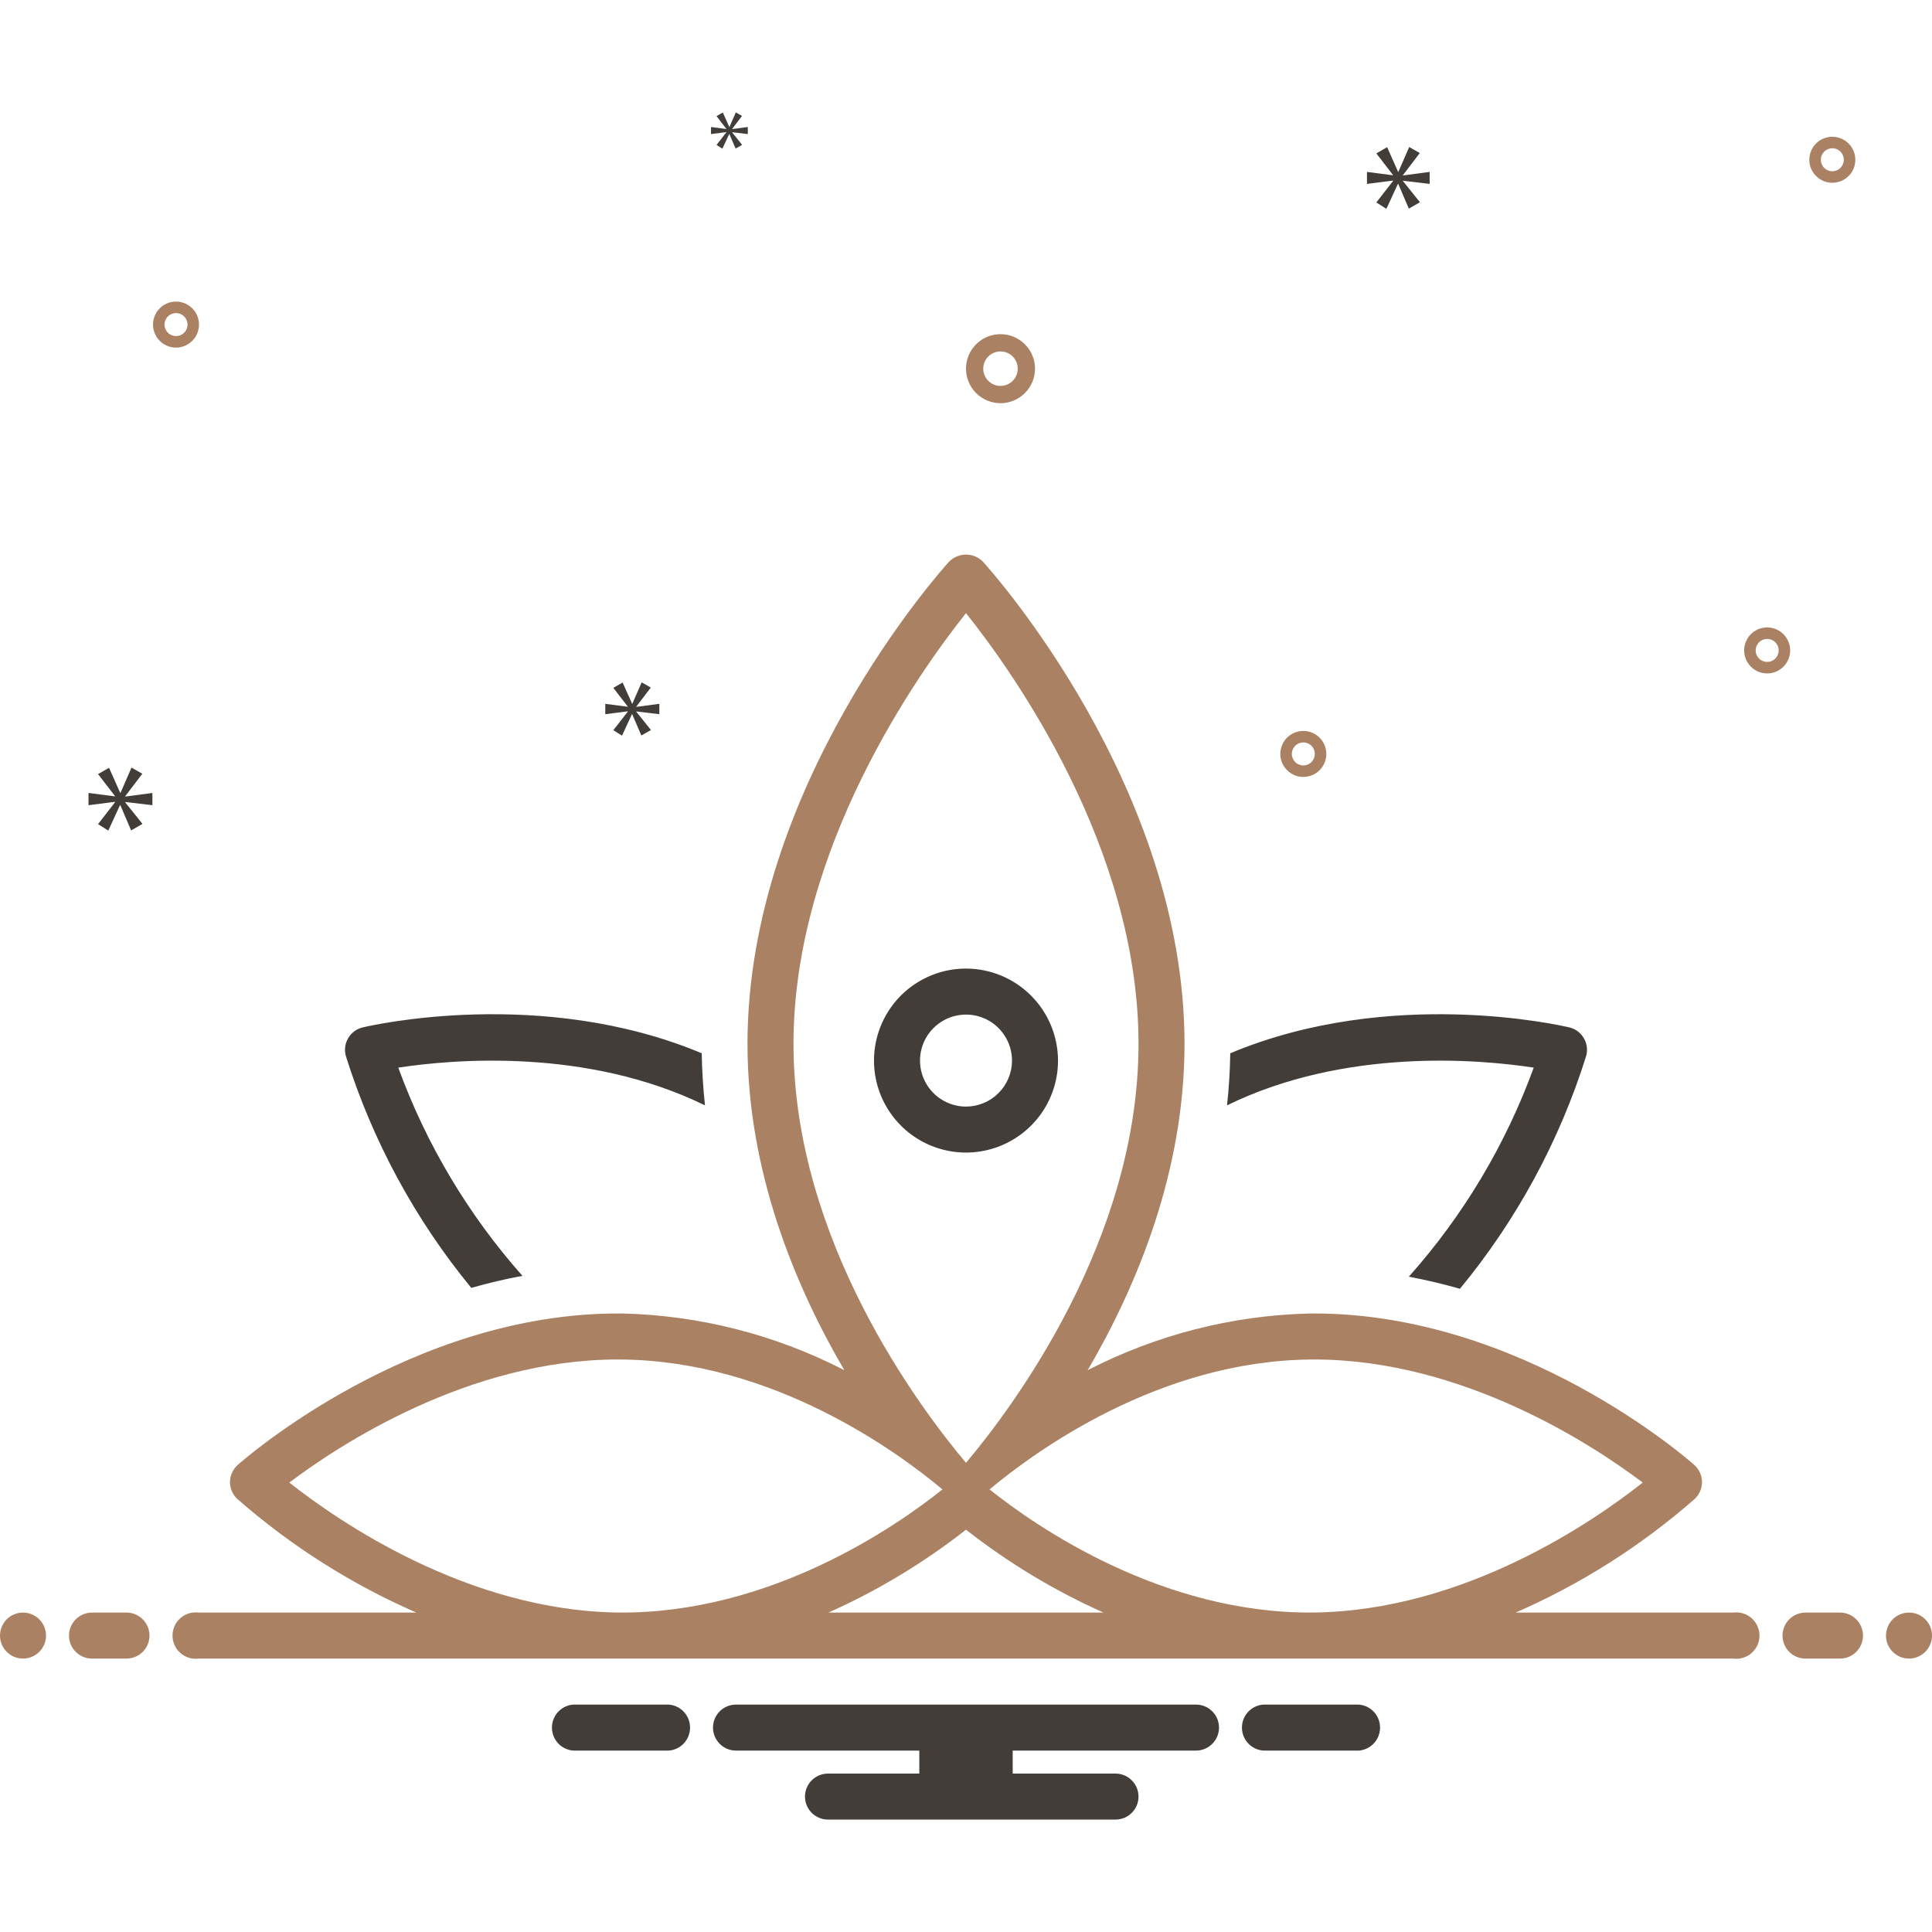 <svg width="48" height="48" viewBox="0 0 48 48" fill="none" xmlns="http://www.w3.org/2000/svg">
<path d="M11.709 31.997C12.128 31.877 12.552 31.777 12.98 31.698C11.635 30.183 10.589 28.428 9.895 26.525C11.249 26.318 14.578 26.026 17.515 27.462C17.469 27.038 17.442 26.606 17.434 26.168C13.454 24.501 9.209 25.478 9.01 25.526C8.935 25.544 8.865 25.576 8.803 25.622C8.741 25.668 8.689 25.726 8.65 25.793C8.611 25.859 8.586 25.933 8.576 26.009C8.566 26.086 8.572 26.163 8.593 26.238C9.253 28.34 10.311 30.295 11.709 31.997ZM38.105 26.525C37.409 28.437 36.356 30.2 35.002 31.719C35.437 31.801 35.861 31.903 36.272 32.019C37.68 30.312 38.745 28.349 39.407 26.238C39.428 26.163 39.434 26.086 39.424 26.009C39.414 25.933 39.389 25.859 39.35 25.793C39.311 25.726 39.259 25.668 39.197 25.622C39.135 25.576 39.065 25.544 38.99 25.526C38.791 25.478 34.546 24.501 30.566 26.168C30.559 26.606 30.532 27.037 30.485 27.462C33.422 26.026 36.752 26.318 38.105 26.525ZM24 24.064C23.548 24.064 23.106 24.198 22.73 24.449C22.354 24.7 22.061 25.057 21.888 25.475C21.715 25.893 21.67 26.352 21.758 26.796C21.846 27.239 22.064 27.646 22.384 27.966C22.703 28.286 23.111 28.503 23.554 28.591C23.997 28.68 24.457 28.634 24.875 28.461C25.292 28.288 25.649 27.995 25.901 27.62C26.152 27.244 26.286 26.802 26.286 26.35C26.285 25.744 26.044 25.163 25.615 24.734C25.187 24.306 24.606 24.065 24 24.064ZM24 27.493C23.774 27.493 23.553 27.425 23.365 27.3C23.177 27.174 23.031 26.996 22.944 26.787C22.858 26.578 22.835 26.348 22.879 26.127C22.923 25.905 23.032 25.701 23.192 25.542C23.352 25.382 23.555 25.273 23.777 25.229C23.999 25.185 24.229 25.207 24.437 25.294C24.646 25.38 24.825 25.527 24.95 25.715C25.076 25.903 25.143 26.124 25.143 26.35C25.143 26.653 25.022 26.943 24.808 27.157C24.593 27.372 24.303 27.492 24 27.493Z" fill="#423D39"/>
<path d="M24.857 10.017C25.027 10.017 25.192 9.967 25.333 9.872C25.474 9.778 25.584 9.644 25.649 9.488C25.714 9.331 25.731 9.159 25.698 8.992C25.665 8.826 25.583 8.673 25.463 8.554C25.343 8.434 25.191 8.352 25.024 8.319C24.858 8.286 24.686 8.303 24.529 8.368C24.372 8.433 24.239 8.543 24.144 8.684C24.05 8.824 24 8.99 24 9.16C24 9.387 24.091 9.605 24.251 9.766C24.412 9.926 24.63 10.017 24.857 10.017ZM24.857 8.731C24.942 8.731 25.025 8.756 25.095 8.803C25.166 8.85 25.221 8.917 25.253 8.996C25.285 9.074 25.294 9.16 25.277 9.243C25.261 9.326 25.22 9.403 25.16 9.463C25.1 9.523 25.024 9.564 24.941 9.58C24.858 9.597 24.771 9.588 24.693 9.556C24.615 9.523 24.548 9.468 24.501 9.398C24.454 9.327 24.428 9.244 24.428 9.16C24.429 9.046 24.474 8.937 24.554 8.857C24.634 8.776 24.744 8.731 24.857 8.731ZM43.905 15.588C43.792 15.588 43.681 15.622 43.587 15.685C43.493 15.747 43.42 15.837 43.377 15.941C43.334 16.045 43.322 16.16 43.344 16.271C43.366 16.382 43.421 16.484 43.501 16.564C43.581 16.644 43.682 16.698 43.793 16.72C43.904 16.742 44.019 16.731 44.123 16.688C44.228 16.644 44.317 16.571 44.38 16.477C44.443 16.383 44.476 16.273 44.476 16.16C44.476 16.008 44.416 15.863 44.309 15.756C44.202 15.649 44.056 15.588 43.905 15.588ZM43.905 16.445C43.848 16.445 43.793 16.429 43.746 16.397C43.699 16.366 43.663 16.321 43.641 16.269C43.619 16.217 43.614 16.159 43.625 16.104C43.636 16.049 43.663 15.998 43.703 15.958C43.743 15.918 43.794 15.89 43.849 15.88C43.904 15.868 43.962 15.874 44.014 15.896C44.066 15.917 44.111 15.954 44.142 16.001C44.174 16.048 44.191 16.103 44.191 16.16C44.191 16.235 44.16 16.308 44.107 16.362C44.053 16.415 43.981 16.445 43.905 16.445ZM32.381 18.16C32.268 18.16 32.157 18.193 32.063 18.256C31.969 18.319 31.896 18.408 31.853 18.512C31.81 18.617 31.798 18.732 31.82 18.843C31.842 18.953 31.897 19.055 31.977 19.135C32.057 19.215 32.158 19.27 32.269 19.292C32.38 19.314 32.495 19.302 32.599 19.259C32.704 19.216 32.793 19.143 32.856 19.049C32.919 18.955 32.952 18.844 32.952 18.731C32.952 18.58 32.892 18.434 32.785 18.327C32.678 18.22 32.532 18.16 32.381 18.16ZM32.381 19.017C32.324 19.017 32.269 19 32.222 18.969C32.175 18.937 32.139 18.893 32.117 18.84C32.095 18.788 32.09 18.731 32.101 18.675C32.112 18.62 32.139 18.569 32.179 18.529C32.219 18.489 32.27 18.462 32.325 18.451C32.38 18.44 32.438 18.445 32.49 18.467C32.542 18.489 32.587 18.525 32.618 18.572C32.65 18.619 32.666 18.675 32.666 18.731C32.666 18.807 32.636 18.88 32.583 18.933C32.529 18.987 32.457 19.017 32.381 19.017ZM45.524 3.398C45.411 3.398 45.3 3.431 45.206 3.494C45.112 3.557 45.039 3.646 44.996 3.75C44.953 3.855 44.941 3.97 44.963 4.081C44.985 4.191 45.04 4.293 45.12 4.373C45.2 4.453 45.301 4.508 45.412 4.53C45.523 4.552 45.638 4.54 45.742 4.497C45.847 4.454 45.936 4.381 45.999 4.287C46.062 4.193 46.095 4.082 46.095 3.969C46.095 3.818 46.035 3.672 45.928 3.565C45.82 3.458 45.675 3.398 45.524 3.398ZM45.524 4.255C45.467 4.255 45.412 4.238 45.365 4.207C45.318 4.175 45.281 4.131 45.26 4.078C45.238 4.026 45.232 3.969 45.243 3.913C45.255 3.858 45.282 3.807 45.322 3.767C45.362 3.727 45.413 3.7 45.468 3.689C45.523 3.678 45.581 3.684 45.633 3.705C45.685 3.727 45.73 3.763 45.761 3.81C45.793 3.857 45.809 3.913 45.809 3.969C45.809 4.045 45.779 4.118 45.726 4.171C45.672 4.225 45.599 4.255 45.524 4.255ZM4.944 8.064C4.944 7.951 4.911 7.841 4.848 7.747C4.785 7.653 4.696 7.58 4.591 7.536C4.487 7.493 4.372 7.482 4.261 7.504C4.15 7.526 4.049 7.58 3.969 7.66C3.889 7.74 3.834 7.842 3.812 7.953C3.79 8.064 3.802 8.179 3.845 8.283C3.888 8.387 3.961 8.477 4.055 8.539C4.149 8.602 4.26 8.636 4.373 8.636C4.524 8.636 4.67 8.575 4.777 8.468C4.884 8.361 4.944 8.216 4.944 8.064ZM4.087 8.064C4.087 8.008 4.104 7.953 4.135 7.906C4.167 7.859 4.211 7.822 4.263 7.8C4.316 7.779 4.373 7.773 4.429 7.784C4.484 7.795 4.535 7.822 4.575 7.862C4.615 7.902 4.642 7.953 4.653 8.009C4.664 8.064 4.658 8.121 4.637 8.174C4.615 8.226 4.579 8.27 4.532 8.302C4.485 8.333 4.429 8.35 4.373 8.35C4.297 8.35 4.224 8.32 4.171 8.266C4.117 8.213 4.087 8.14 4.087 8.064Z" fill="#AA8263"/>
<path d="M3.111 19.782L3.536 19.223L3.267 19.071L2.995 19.697H2.986L2.709 19.075L2.436 19.232L2.856 19.777V19.786L2.199 19.701V20.005L2.86 19.921V19.929L2.436 20.475L2.69 20.636L2.981 20.005H2.99L3.258 20.631L3.54 20.47L3.111 19.934V19.925L3.786 20.005V19.701L3.111 19.791V19.782ZM18.046 3.287L17.802 3.601L17.948 3.694L18.116 3.331H18.121L18.276 3.691L18.438 3.599L18.191 3.29V3.285L18.579 3.331V3.156L18.191 3.207V3.202L18.435 2.88L18.281 2.793L18.124 3.153H18.118L17.959 2.795L17.802 2.885L18.044 3.199V3.205L17.665 3.156V3.331L18.046 3.282V3.287ZM35.519 4.569V4.271L34.857 4.359V4.35L35.274 3.802L35.011 3.653L34.743 4.267H34.734L34.463 3.657L34.195 3.811L34.607 4.346V4.355L33.962 4.271V4.569L34.611 4.486V4.495L34.195 5.03L34.445 5.188L34.73 4.569H34.739L35.002 5.183L35.278 5.025L34.857 4.499V4.49L35.519 4.569ZM15.809 17.555L16.169 17.082L15.942 16.953L15.711 17.483H15.704L15.469 16.957L15.238 17.09L15.594 17.551V17.559L15.038 17.487V17.744L15.598 17.672V17.68L15.238 18.141L15.454 18.277L15.7 17.744H15.707L15.934 18.273L16.173 18.137L15.809 17.683V17.676L16.381 17.744V17.487L15.809 17.562V17.555Z" fill="#423D39"/>
<path d="M0.571 41.207C0.887 41.207 1.143 40.951 1.143 40.636C1.143 40.32 0.887 40.064 0.571 40.064C0.256 40.064 0 40.32 0 40.636C0 40.951 0.256 41.207 0.571 41.207Z" fill="#AA8263"/>
<path d="M3.143 40.064H2.286C2.134 40.064 1.989 40.124 1.882 40.232C1.774 40.339 1.714 40.484 1.714 40.636C1.714 40.787 1.774 40.933 1.882 41.04C1.989 41.147 2.134 41.207 2.286 41.207H3.143C3.294 41.207 3.44 41.147 3.547 41.04C3.654 40.933 3.714 40.787 3.714 40.636C3.714 40.484 3.654 40.339 3.547 40.232C3.44 40.124 3.294 40.064 3.143 40.064ZM45.714 40.064H44.857C44.706 40.064 44.56 40.124 44.453 40.232C44.346 40.339 44.286 40.484 44.286 40.636C44.286 40.787 44.346 40.933 44.453 41.04C44.56 41.147 44.706 41.207 44.857 41.207H45.714C45.866 41.207 46.011 41.147 46.118 41.04C46.225 40.933 46.286 40.787 46.286 40.636C46.286 40.484 46.225 40.339 46.118 40.232C46.011 40.124 45.866 40.064 45.714 40.064Z" fill="#AA8263"/>
<path d="M47.429 41.207C47.744 41.207 48 40.951 48 40.636C48 40.32 47.744 40.064 47.429 40.064C47.113 40.064 46.857 40.32 46.857 40.636C46.857 40.951 47.113 41.207 47.429 41.207Z" fill="#AA8263"/>
<path d="M33.758 42.35H31.385C31.241 42.361 31.106 42.426 31.008 42.532C30.91 42.638 30.856 42.777 30.856 42.921C30.856 43.066 30.91 43.205 31.008 43.311C31.106 43.417 31.241 43.482 31.385 43.493H33.758C33.902 43.482 34.037 43.417 34.135 43.311C34.233 43.205 34.287 43.066 34.287 42.921C34.287 42.777 34.233 42.638 34.135 42.532C34.037 42.426 33.902 42.361 33.758 42.35ZM16.616 42.35H14.242C14.098 42.361 13.963 42.426 13.865 42.532C13.767 42.638 13.713 42.777 13.713 42.921C13.713 43.066 13.767 43.205 13.865 43.311C13.963 43.417 14.098 43.482 14.242 43.493H16.616C16.759 43.482 16.894 43.417 16.992 43.311C17.09 43.205 17.144 43.066 17.144 42.921C17.144 42.777 17.09 42.638 16.992 42.532C16.894 42.426 16.759 42.361 16.616 42.35ZM29.714 42.35H18.286C18.134 42.35 17.989 42.41 17.882 42.517C17.774 42.624 17.714 42.77 17.714 42.921C17.714 43.073 17.774 43.218 17.882 43.325C17.989 43.433 18.134 43.493 18.286 43.493H22.84V44.064H20.572C20.42 44.064 20.275 44.124 20.167 44.232C20.06 44.339 20 44.484 20 44.636C20 44.787 20.06 44.933 20.167 45.04C20.275 45.147 20.42 45.207 20.572 45.207H27.714C27.866 45.207 28.011 45.147 28.118 45.04C28.226 44.933 28.286 44.787 28.286 44.636C28.286 44.484 28.226 44.339 28.118 44.232C28.011 44.124 27.866 44.064 27.714 44.064H25.16V43.493H29.714C29.866 43.493 30.011 43.433 30.118 43.325C30.226 43.218 30.286 43.073 30.286 42.921C30.286 42.77 30.226 42.624 30.118 42.517C30.011 42.41 29.866 42.35 29.714 42.35Z" fill="#423D39"/>
<path d="M43.063 40.064H37.656C39.275 39.358 40.775 38.406 42.103 37.242C42.161 37.188 42.208 37.122 42.239 37.049C42.271 36.976 42.287 36.897 42.286 36.817C42.285 36.737 42.267 36.659 42.234 36.586C42.201 36.514 42.153 36.449 42.094 36.396C41.919 36.241 37.799 32.633 32.65 32.633C32.612 32.633 32.573 32.633 32.534 32.634C30.614 32.68 28.729 33.162 27.023 34.042C28.242 31.957 29.429 29.114 29.429 25.935C29.429 19.543 24.627 14.182 24.423 13.957C24.368 13.901 24.302 13.856 24.23 13.825C24.157 13.795 24.079 13.779 24 13.779C23.921 13.779 23.843 13.795 23.77 13.825C23.698 13.856 23.632 13.901 23.577 13.957C23.373 14.182 18.571 19.543 18.571 25.935C18.571 29.114 19.758 31.956 20.977 34.042C19.27 33.161 17.386 32.68 15.466 32.633L15.35 32.633C10.201 32.633 6.08 36.242 5.906 36.396C5.847 36.449 5.799 36.514 5.766 36.586C5.733 36.659 5.715 36.737 5.714 36.817C5.713 36.897 5.729 36.976 5.761 37.049C5.792 37.122 5.838 37.188 5.897 37.242C7.225 38.406 8.725 39.358 10.344 40.064H4.937C4.856 40.054 4.773 40.06 4.694 40.084C4.616 40.108 4.544 40.148 4.482 40.203C4.42 40.257 4.371 40.323 4.337 40.398C4.303 40.473 4.286 40.554 4.286 40.636C4.286 40.718 4.303 40.799 4.337 40.873C4.371 40.948 4.42 41.015 4.482 41.069C4.544 41.123 4.616 41.163 4.694 41.187C4.773 41.211 4.856 41.218 4.937 41.207H43.063C43.144 41.218 43.227 41.211 43.305 41.187C43.384 41.163 43.456 41.123 43.518 41.069C43.579 41.015 43.629 40.948 43.663 40.873C43.696 40.799 43.714 40.718 43.714 40.636C43.714 40.554 43.696 40.473 43.663 40.398C43.629 40.323 43.579 40.257 43.518 40.203C43.456 40.148 43.384 40.108 43.305 40.084C43.227 40.06 43.144 40.054 43.063 40.064ZM32.546 33.777L32.648 33.776C36.357 33.776 39.589 35.911 40.813 36.834C39.602 37.792 36.382 40.024 32.621 40.063C28.867 40.095 25.74 37.927 24.585 37.004C25.718 36.057 28.79 33.817 32.546 33.777ZM19.714 25.935C19.714 21.065 22.844 16.686 24 15.233C25.157 16.684 28.286 21.057 28.286 25.935C28.286 30.811 25.145 34.984 24 36.343C22.855 34.984 19.714 30.811 19.714 25.935ZM15.352 33.776L15.454 33.777C19.21 33.817 22.282 36.057 23.415 37.004C22.26 37.927 19.141 40.093 15.378 40.063C11.628 40.024 8.402 37.792 7.188 36.834C8.413 35.91 11.643 33.776 15.352 33.776ZM20.583 40.064C21.802 39.52 22.949 38.828 24 38.005C25.05 38.828 26.197 39.52 27.416 40.064H20.583Z" fill="#AA8263"/>
</svg>
